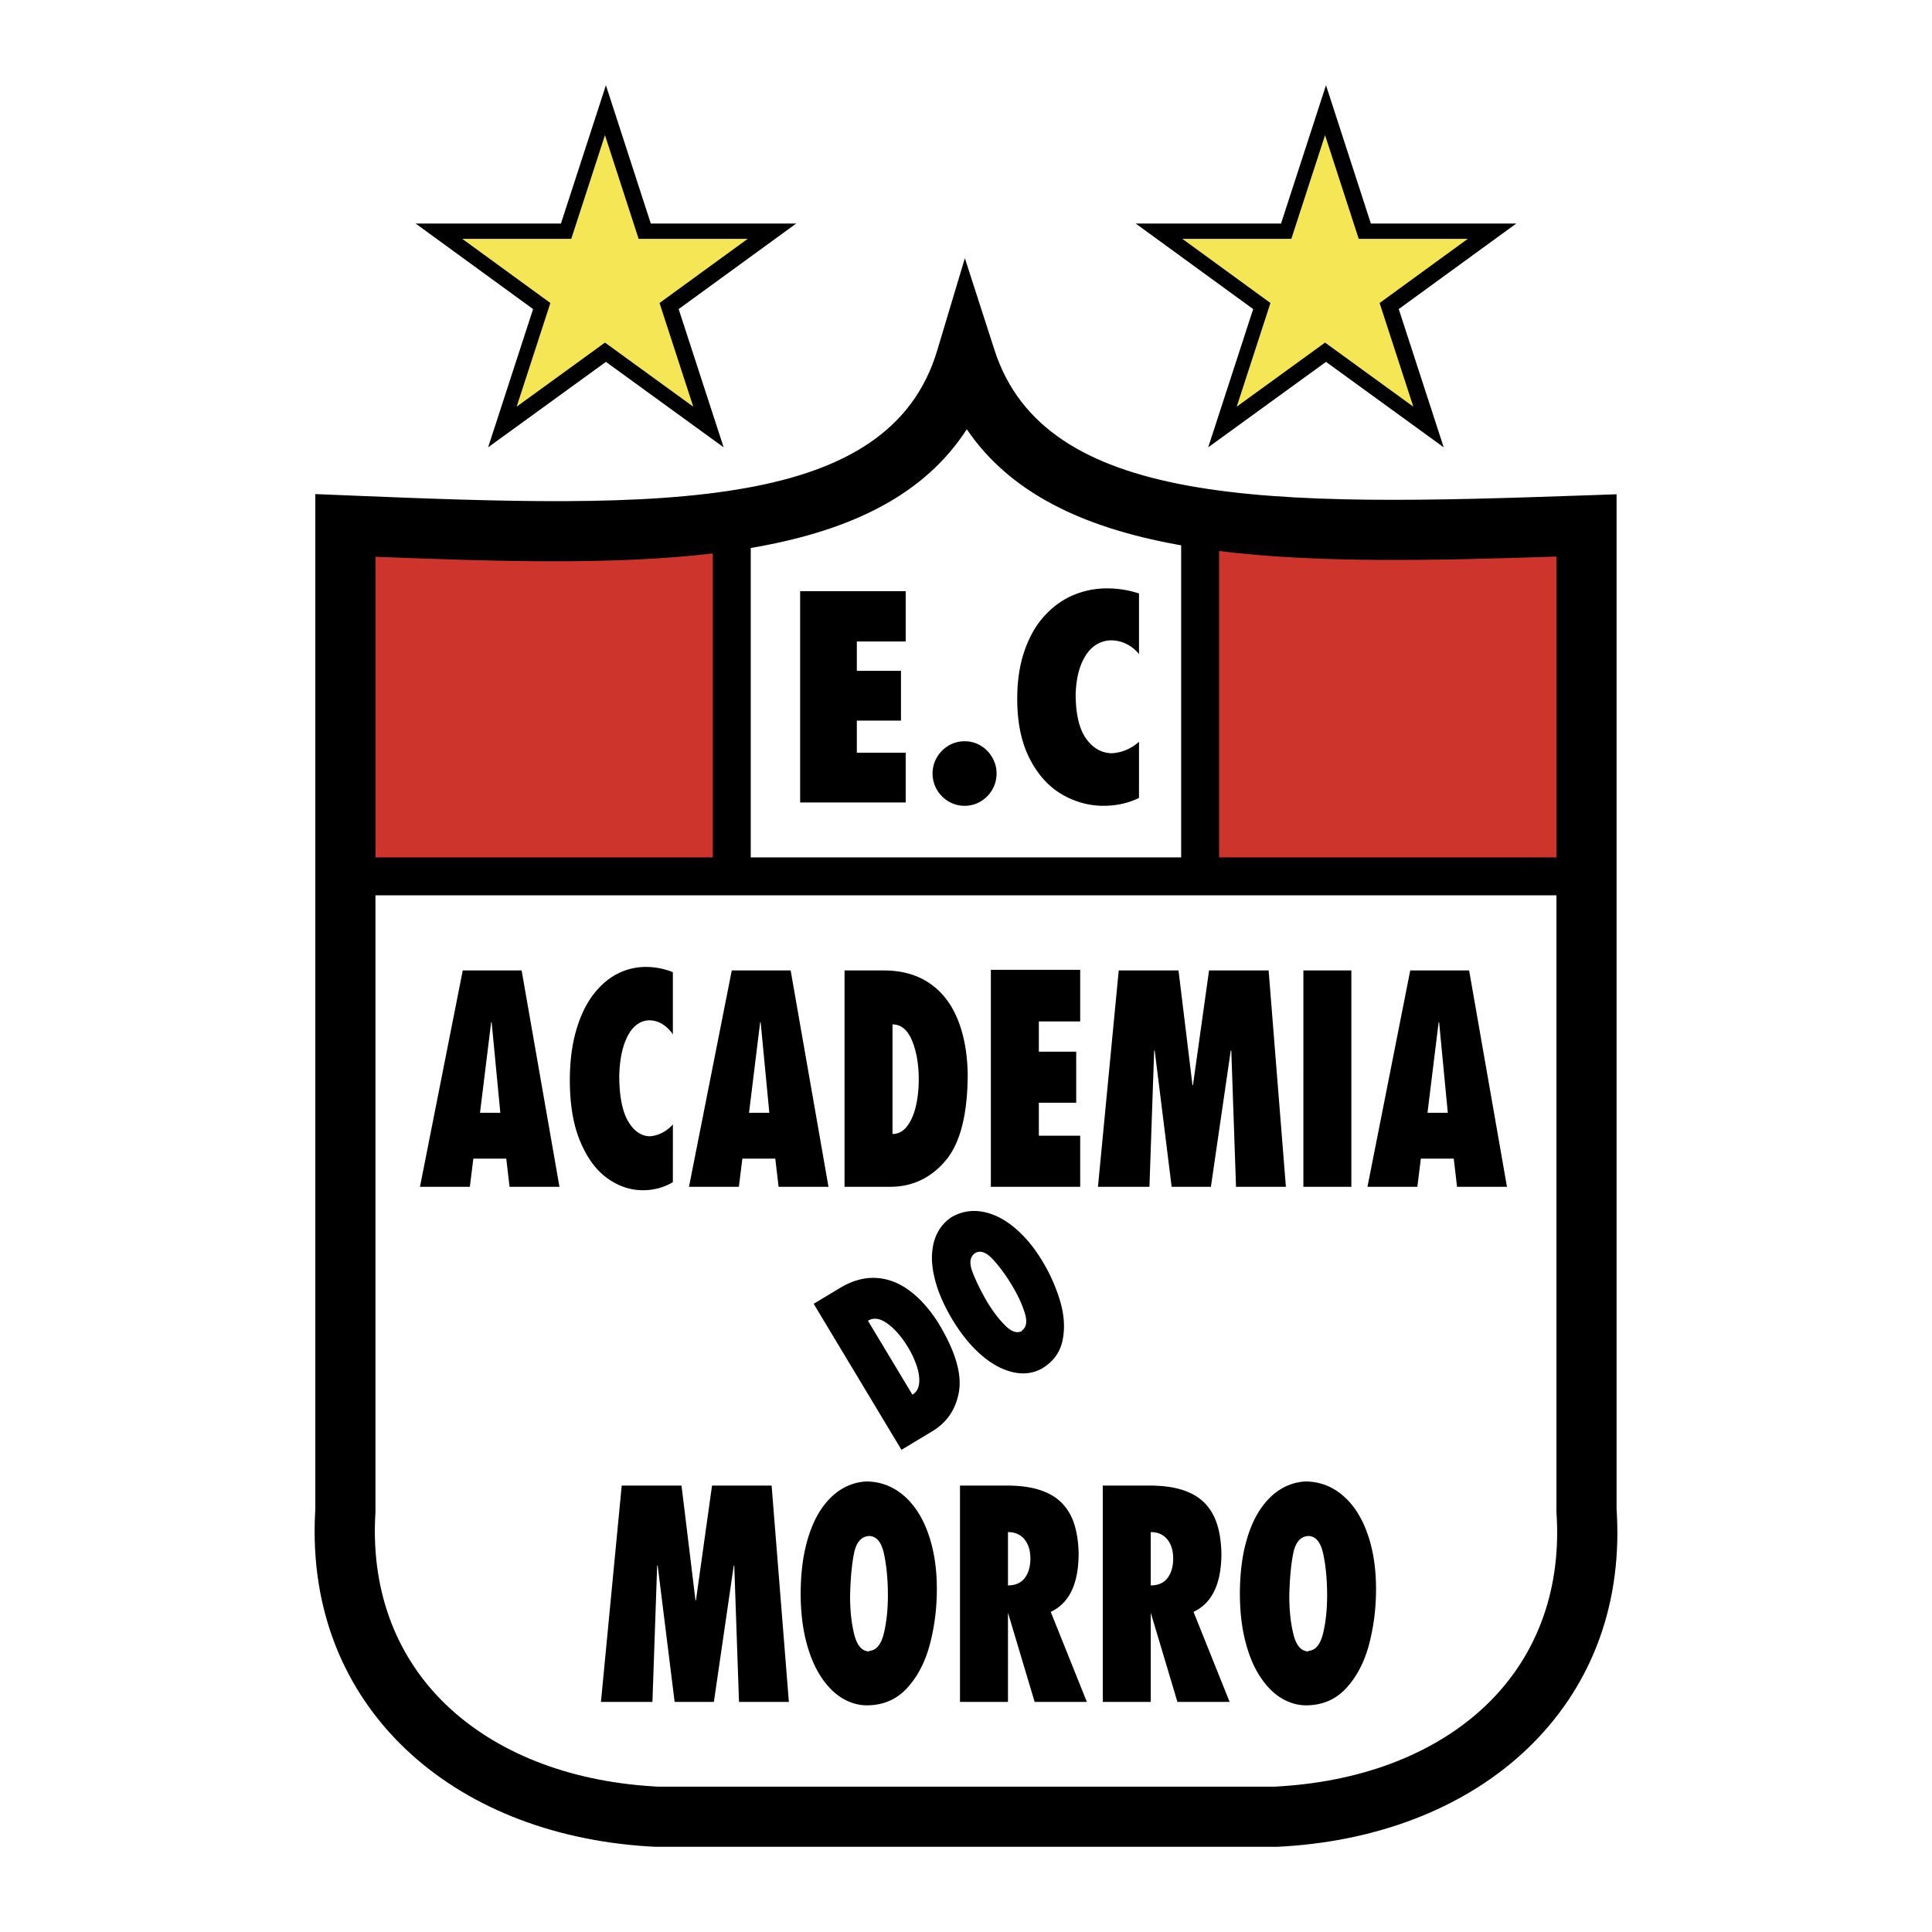 <svg xmlns="http://www.w3.org/2000/svg" width="2500" height="2500" viewBox="0 0 192.756 192.756"><path fill-rule="evenodd" clip-rule="evenodd" fill="#fff" fill-opacity="0" d="M0 0h192.756v192.756H0V0z"/><path fill-rule="evenodd" clip-rule="evenodd" fill="#cd352c" d="M73.01 52.11l-37.692-.222-.443 35.547H73.01V52.11zM119.736 52.11h38.824l.223 35.325h-39.047V52.11z"/><path fill-rule="evenodd" clip-rule="evenodd" d="M41.469 22.304h14.496l4.487-13.8 4.479 13.8h14.504L67.71 30.837l4.487 13.793-11.745-8.526L48.7 44.63l4.486-13.793-11.717-8.533z"/><path fill-rule="evenodd" clip-rule="evenodd" fill="#f4e654" d="M46.122 23.832h10.872l3.364-10.35 3.359 10.35h10.878l-8.793 6.399 3.365 10.344-8.809-6.394-8.813 6.394 3.365-10.344-8.788-6.399z"/><path fill-rule="evenodd" clip-rule="evenodd" d="M113.311 22.304h14.498l4.486-13.8 4.478 13.8h14.504l-11.724 8.533 4.486 13.793-11.744-8.526-11.752 8.526 4.486-13.793-11.718-8.533z"/><path fill-rule="evenodd" clip-rule="evenodd" fill="#f4e654" d="M117.965 23.832h10.871l3.365-10.35 3.36 10.35h10.877l-8.793 6.399 3.363 10.344-8.807-6.394-8.814 6.394 3.365-10.344-8.787-6.399z"/><path d="M79.83 80.061V58.982h10.532v5.016h-4.875v2.934h4.404v4.962h-4.404V75.1h4.875v4.962H79.83v-.001zm16.418-6.106c.572 0 1.104.145 1.59.435.484.29.877.688 1.158 1.181.287.493.432 1.029.432 1.594a3.2 3.2 0 0 1-.424 1.608 3.207 3.207 0 0 1-1.162 1.185 3.08 3.08 0 0 1-1.594.438 3.109 3.109 0 0 1-1.619-.442 3.223 3.223 0 0 1-1.163-1.185 3.178 3.178 0 0 1-.424-1.604c0-.565.145-1.098.427-1.59a3.205 3.205 0 0 1 1.163-1.178 3.081 3.081 0 0 1 1.616-.442zm17.393.054l-.004 5.603c-1.064.521-2.246.783-3.539.783-1.463 0-2.857-.384-4.168-1.152-1.312-.768-2.385-1.959-3.207-3.564-.82-1.604-1.234-3.593-1.234-5.961 0-1.782.238-3.372.717-4.762.479-1.391 1.135-2.554 1.967-3.474.834-.924 1.785-1.619 2.857-2.083a8.561 8.561 0 0 1 3.43-.696c1.084 0 2.145.17 3.178.507v6.048a3.642 3.642 0 0 0-1.236-.999 3.36 3.36 0 0 0-1.545-.37c-.592 0-1.148.185-1.664.55-.514.37-.947.956-1.289 1.757-.34.804-.539 1.814-.586 3.024 0 1.981.34 3.459 1.014 4.429.674.971 1.535 1.475 2.578 1.503 1.016-.058 1.928-.438 2.729-1.141l.002-.002zM55.818 118.408h-4.979l-.328-2.809h-3.285l-.349 2.809H41.9l4.269-21.586h5.874l3.775 21.586zm-7.927-7.388h2.026l-.867-9.043h-.046l-1.113 9.043zm19.244 1.171l-.003 5.754c-.9.537-1.9.805-2.994.805-1.238 0-2.417-.395-3.527-1.184s-2.017-2.012-2.712-3.66c-.696-1.648-1.045-3.689-1.045-6.123 0-1.83.202-3.463.606-4.891.405-1.43.959-2.623 1.664-3.568.705-.947 1.511-1.662 2.418-2.139a6.153 6.153 0 0 1 2.901-.714c.917 0 1.814.175 2.688.521v6.213a3.29 3.29 0 0 0-1.045-1.027 2.466 2.466 0 0 0-1.309-.379c-.499 0-.971.189-1.406.564-.435.381-.803.982-1.091 1.805-.288.826-.457 1.863-.497 3.105 0 2.035.288 3.553.858 4.551.57.996 1.299 1.514 2.182 1.543.858-.061 1.63-.451 2.307-1.172l.005-.004zm15.523 6.217h-4.979l-.328-2.809h-3.285l-.349 2.809H68.74l4.269-21.586h5.875l3.774 21.586zm-7.927-7.388h2.025l-.867-9.043h-.046l-1.112 9.043zm9.53 7.388V96.822h3.913c1.762 0 3.267.412 4.504 1.234s2.185 2.008 2.828 3.549c.647 1.539.996 3.373 1.042 5.494 0 4.059-.738 6.959-2.209 8.697-1.471 1.74-3.318 2.611-5.531 2.611h-4.547v.001zm4.786-5.271c.57 0 1.051-.254 1.443-.756.393-.506.689-1.176.883-2 .193-.83.291-1.717.291-2.654 0-1.531-.224-2.838-.671-3.908-.448-1.074-1.097-1.615-1.946-1.615v10.933zm9.812 5.271v-21.65h8.912v5.152h-4.125v3.014h3.727v5.096h-3.727v3.291h4.125v5.098h-8.912v-.001zm29.436 0h-4.977l-.471-13.602h-.053l-1.982 13.602h-3.916l-1.691-13.602h-.053l-.471 13.602h-5.137l2.072-21.586h5.965l1.395 11.451h.047l1.605-11.451h5.943l1.724 21.586zm6.531 0h-4.787V96.822h4.787v21.586zm15.524 0h-4.98l-.328-2.809h-3.283l-.35 2.809h-4.977l4.268-21.586h5.875l3.775 21.586zm-7.928-7.388h2.025l-.867-9.043h-.045l-1.113 9.043zM78.706 169.801H73.73l-.472-13.6h-.052l-1.982 13.6h-3.916l-1.691-13.6h-.052l-.472 13.6h-5.136l2.072-21.586h5.966l1.394 11.453h.046l1.605-11.453h5.944l1.722 21.586zm1.177-10.852c.009-1.836.196-3.455.555-4.854.358-1.398.846-2.555 1.455-3.467.613-.914 1.309-1.604 2.081-2.064a5.194 5.194 0 0 1 2.439-.756 5.59 5.59 0 0 1 2.816.74c.858.496 1.608 1.213 2.24 2.143.631.934 1.124 2.068 1.474 3.4s.527 2.82.527 4.457c0 1.908-.233 3.746-.696 5.508-.466 1.764-1.226 3.223-2.277 4.367-1.051 1.146-2.399 1.719-4.039 1.719-.87-.01-1.701-.264-2.485-.748-.785-.486-1.489-1.213-2.108-2.172s-1.106-2.143-1.456-3.541c-.35-1.398-.527-2.98-.527-4.729v-.003h.001zm6.815-5.701c-.778.045-1.278.637-1.499 1.76s-.35 2.535-.386 4.229c0 1.459.141 2.742.417 3.84.276 1.1.767 1.662 1.465 1.684a.419.419 0 0 0 .046-.055c.686-.049 1.167-.629 1.437-1.73s.407-2.373.407-3.801c0-1.549-.128-2.924-.383-4.121-.254-1.203-.76-1.805-1.507-1.805h.003v-.001zm9.08 16.553v-21.586h4.646c1.295 0 2.398.145 3.299.436.904.289 1.641.721 2.197 1.283.559.564.979 1.264 1.248 2.094.271.834.422 1.816.447 2.943 0 3.031-.928 4.98-2.783 5.844l3.604 8.986h-5.209l-2.662-8.904v8.904h-4.787zm4.786-11.625c.742 0 1.303-.248 1.676-.74.375-.494.561-1.145.561-1.945 0-.787-.195-1.428-.588-1.908-.393-.482-.943-.725-1.648-.725v5.318h-.001zm9.459 11.625v-21.586h4.646c1.295 0 2.398.145 3.299.436.904.289 1.641.721 2.197 1.283.559.564.979 1.264 1.248 2.094.271.834.422 1.816.447 2.943 0 3.031-.93 4.98-2.783 5.844l3.604 8.986h-5.209l-2.662-8.904v8.904h-4.787zm4.788-11.625c.742 0 1.303-.248 1.676-.74.375-.494.561-1.145.561-1.945 0-.787-.195-1.428-.588-1.908-.393-.482-.943-.725-1.648-.725v5.318h-.001zm8.892.773c.01-1.836.195-3.455.555-4.854.357-1.398.846-2.555 1.455-3.467.613-.914 1.309-1.604 2.08-2.064a5.201 5.201 0 0 1 2.439-.756c1.018 0 1.959.25 2.816.74.857.496 1.609 1.213 2.24 2.143.631.934 1.125 2.068 1.475 3.4.348 1.332.525 2.82.525 4.457 0 1.908-.232 3.746-.695 5.508-.465 1.764-1.225 3.223-2.275 4.367-1.051 1.146-2.4 1.719-4.039 1.719-.871-.01-1.701-.264-2.486-.748-.783-.486-1.488-1.213-2.107-2.172s-1.105-2.143-1.455-3.541-.527-2.98-.527-4.729v-.003h-.001zm6.815-5.701c-.777.045-1.277.637-1.498 1.76s-.35 2.535-.387 4.229c0 1.459.143 2.742.418 3.84.275 1.1.766 1.662 1.465 1.684a.413.413 0 0 0 .045-.055c.688-.049 1.168-.629 1.438-1.73s.408-2.373.408-3.801c0-1.549-.129-2.924-.383-4.121-.256-1.203-.762-1.805-1.508-1.805h.002v-.001zM89.939 144.648L81.18 130.08l2.641-1.588c1.189-.715 2.372-1.047 3.541-.994s2.29.469 3.349 1.248c1.061.777 2.041 1.871 2.932 3.285 1.647 2.738 2.326 4.996 2.038 6.766-.286 1.771-1.18 3.107-2.673 4.006l-3.069 1.845zm1.092-5.5c.385-.23.606-.598.667-1.096.06-.5-.012-1.072-.216-1.709a9.24 9.24 0 0 0-.88-1.908c-.622-1.033-1.303-1.824-2.039-2.365-.738-.543-1.396-.645-1.968-.299l4.436 7.377zm3.975-7.517c-.739-1.242-1.27-2.41-1.595-3.5-.326-1.09-.466-2.068-.425-2.93.042-.867.232-1.613.566-2.238a4.088 4.088 0 0 1 1.34-1.5 4.417 4.417 0 0 1 2.202-.643c.779-.014 1.576.166 2.381.537.805.375 1.598.939 2.373 1.697.777.756 1.5 1.688 2.164 2.793a17.078 17.078 0 0 1 1.768 4c.4 1.379.479 2.672.234 3.871s-.922 2.133-2.027 2.799a3.776 3.776 0 0 1-1.982.504c-.727-.012-1.496-.215-2.303-.611s-1.617-.996-2.42-1.799c-.803-.803-1.564-1.797-2.274-2.977l-.002-.003zm2.285-6.613c-.507.346-.604.949-.297 1.797.307.846.793 1.854 1.456 3.01.592.984 1.207 1.793 1.84 2.422.633.631 1.191.811 1.672.543a.261.261 0 0 0 .008-.057c.443-.311.533-.898.268-1.75-.264-.854-.688-1.768-1.268-2.732-.627-1.043-1.271-1.92-1.93-2.625-.66-.707-1.244-.908-1.75-.605l.001-.003z" fill-rule="evenodd" clip-rule="evenodd"/><path d="M37.46 55.548v29.995h33.658V55.216c-9.635 1.145-21.09.833-33.658.332zm0 33.779v61.578l-.024.381c-.39 7.797 2.296 14.236 7.104 18.832 4.92 4.703 12.096 7.572 20.538 8.102.322.02.509.031.555.035H127.2c.125-.008.379-.023.762-.049 8.361-.564 15.461-3.426 20.326-8.094 4.76-4.568 7.42-10.951 7.033-18.672l-.035-.523V89.328H37.46v-.001zm117.825-3.784V55.528c-12.545.421-24.008.651-33.656-.555v30.57h33.656zm-37.441 0V54.407l-.523-.094c-9.322-1.721-16.551-5.135-20.865-11.485-4.218 6.536-11.44 10.008-20.829 11.718-.24.043-.482.086-.725.127v30.87h42.942zM31.46 150.529V49.294l3.117.128c15.563.64 29.511 1.151 39.993-.759 9.727-1.771 16.526-5.661 18.932-13.684l2.764-9.22 2.955 9.162c2.531 7.853 9.416 11.707 19.178 13.509 10.496 1.938 24.369 1.53 39.793.992l3.094-.108v101.203c.006.08.018.295.035.641.477 9.545-2.883 17.504-8.887 23.266-5.902 5.664-14.312 9.121-24.074 9.779-.162.012-.455.027-.879.049H65.35l-.648-.033c-9.848-.619-18.335-4.076-24.288-9.766-6.065-5.799-9.46-13.824-8.978-23.449l.024-.475z"/></svg>
